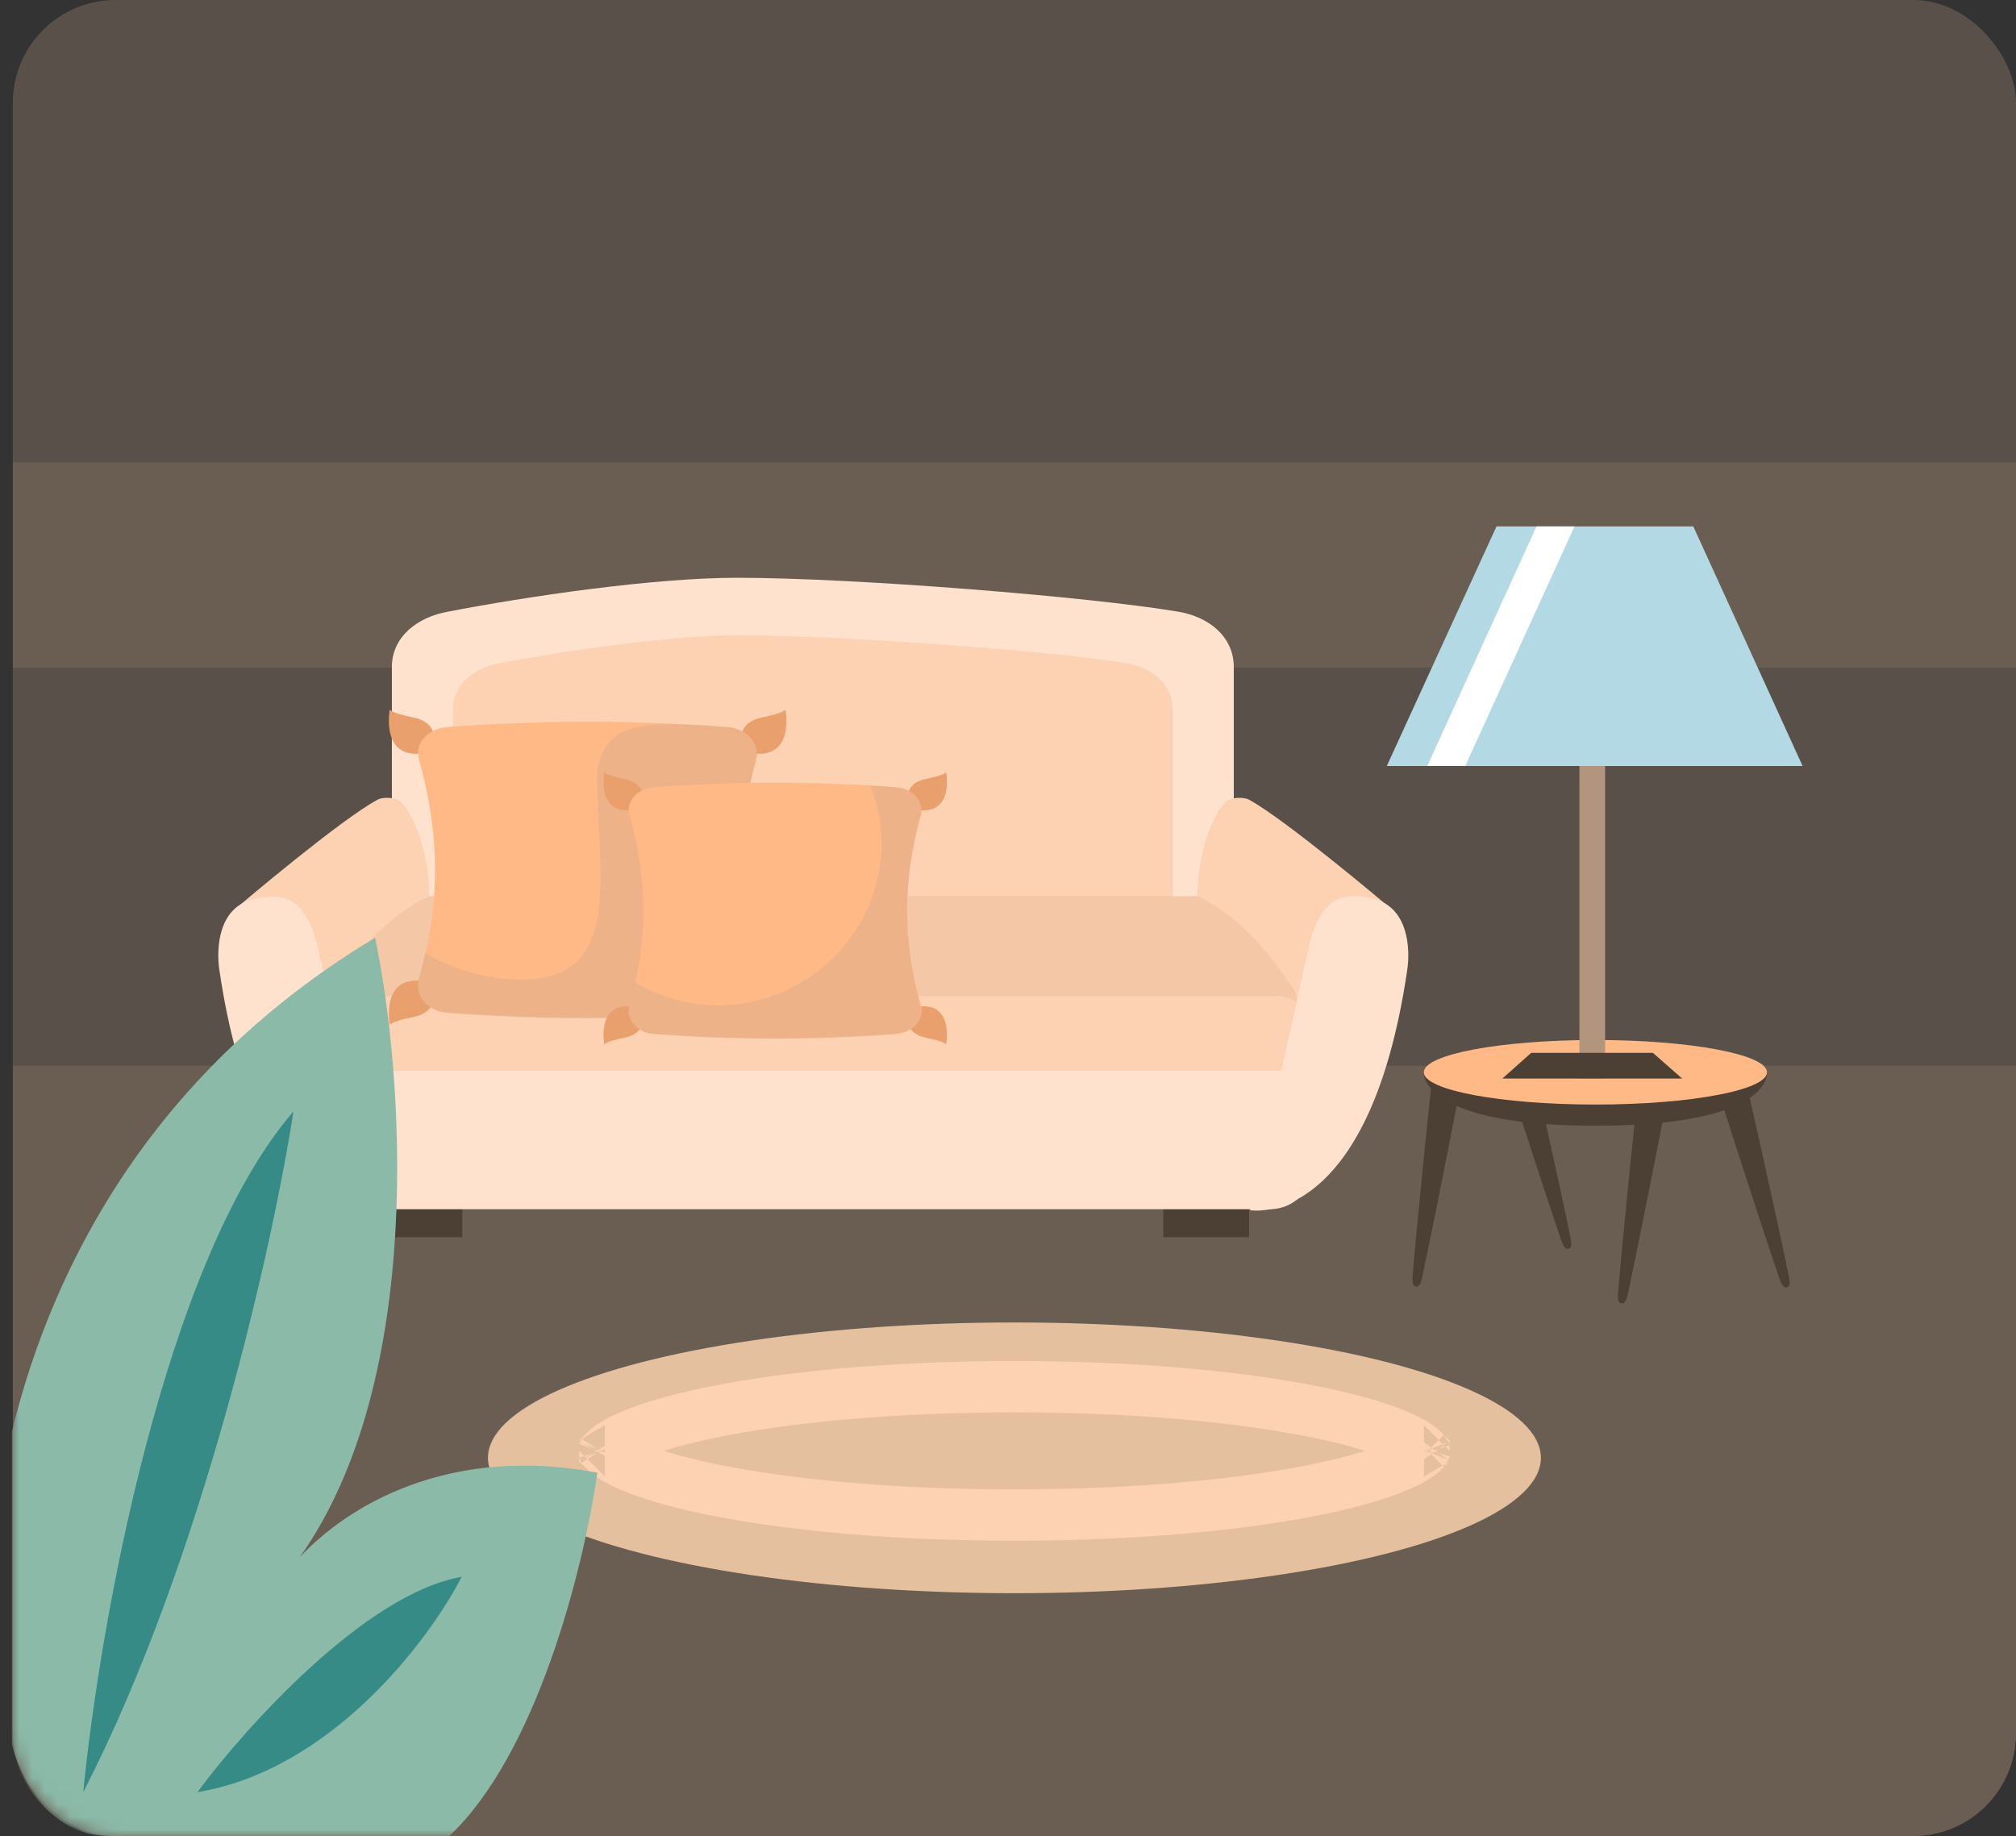 <svg width="157" height="143" viewBox="0 0 157 143" fill="none" xmlns="http://www.w3.org/2000/svg">
<rect x="0" y="0" width="157" height="143" fill="#333333" stroke="none"/>
<rect opacity="0.3" x="1" width="156" height="143" rx="8" fill="#B1957C"/>
<path opacity="0.2" d="M83.5 83L157 83L157 135C157 139.418 153.418 143 149 143L9 143C4.582 143 1 139.418 1 135L1 83L83.5 83Z" fill="#B1957C"/>
<path opacity="0.2" d="M157 44.462L157 52L1 52L1 36L157 36L157 44.462Z" fill="#B1957C"/>
<ellipse cx="79" cy="113.543" rx="41" ry="10.543" fill="#E4C09F"/>
<path d="M111.031 112.831C111.031 112.831 111.03 112.833 111.027 112.839C111.029 112.833 111.031 112.831 111.031 112.831ZM110.891 112.999C110.891 112.999 110.891 113 110.892 113C110.891 113 110.891 113.001 110.891 113.001C110.657 113.236 110.208 113.559 109.453 113.926C107.95 114.658 105.647 115.371 102.638 115.991C96.654 117.223 88.296 118 79 118C69.704 118 61.346 117.223 55.362 115.991C52.353 115.371 50.05 114.658 48.547 113.926C47.792 113.559 47.343 113.236 47.109 113.001C47.109 113.001 47.109 113 47.108 113C47.109 113 47.109 112.999 47.109 112.999C47.343 112.764 47.792 112.441 48.547 112.074C50.05 111.342 52.353 110.629 55.362 110.009C61.346 108.777 69.704 108 79 108C88.296 108 96.654 108.777 102.638 110.009C105.647 110.629 107.95 111.342 109.453 112.074C110.208 112.441 110.657 112.764 110.891 112.999ZM46.969 112.831C46.969 112.831 46.971 112.834 46.973 112.839C46.97 112.833 46.969 112.831 46.969 112.831ZM46.969 113.169C46.969 113.169 46.97 113.167 46.973 113.161C46.971 113.166 46.969 113.169 46.969 113.169ZM111.027 113.161C111.03 113.167 111.031 113.169 111.031 113.169C111.031 113.169 111.029 113.167 111.027 113.161Z" stroke="#FCD2B2" stroke-width="4"/>
<path d="M36.005 94.025H29.325V96.358H36.005V94.025Z" fill="#4C4035"/>
<path d="M97.274 94.025H90.594V96.358H97.274V94.025Z" fill="#4C4035"/>
<path d="M24.373 80.068V90.814C24.373 92.688 25.87 94.18 27.751 94.18H98.885C100.728 94.18 102.263 92.688 102.263 90.814V80.068H24.373Z" fill="#FEE2CD"/>
<path d="M96.085 71.311V51.96C96.085 49.551 94.088 48.021 91.747 47.639C84.952 46.491 66.641 45 57.389 45C50.863 45 41.035 46.453 34.893 47.639C32.513 48.059 30.517 49.589 30.517 51.96V71.311H96.085Z" fill="#FEE2CD"/>
<path d="M91.324 71.311V55.249C91.324 53.261 89.674 51.96 87.716 51.654C82.073 50.698 65.22 49.475 57.542 49.475C52.13 49.475 43.953 50.698 38.886 51.654C36.928 52.037 35.277 53.261 35.277 55.249V71.311H91.324Z" fill="#FCD2B2"/>
<path d="M95.317 69.818H31.515C29.096 71.463 24.221 79.876 24.221 79.876C24.221 80.756 24.989 81.482 25.91 81.482H100.614C101.536 81.482 102.303 80.756 102.303 79.876C102.342 79.914 97.735 71.463 95.317 69.818Z" fill="#F9B4A4"/>
<path d="M95.317 69.818H31.515C29.096 71.463 24.221 79.876 24.221 79.876C24.221 80.756 24.989 81.482 25.91 81.482H100.614C101.536 81.482 102.303 80.756 102.303 79.876C102.342 79.914 97.735 71.463 95.317 69.818Z" fill="#F4C8A6"/>
<path d="M102.341 80.488C102.341 82.095 101.036 83.395 99.424 83.395H27.215C25.602 83.395 24.297 82.095 24.297 80.488C24.297 78.882 25.602 77.582 27.215 77.582H99.424C101.036 77.582 102.341 78.882 102.341 80.488Z" fill="#FCD2B2"/>
<path d="M108.059 70.545C108.059 70.545 100.151 63.853 97.272 62.285C96.849 62.055 95.774 62.055 95.352 62.553C94.392 63.661 93.279 66.338 93.241 69.819C93.241 69.819 97.041 71.157 100.688 77.046C101.072 77.696 101.11 78.27 101.11 78.27L108.059 70.545Z" fill="#FCD2B2"/>
<path d="M97.35 94.256C97.35 94.256 106.601 95.9 109.596 75.517C109.826 73.95 109.711 70.699 106.985 70.01C104.72 69.437 102.762 69.743 101.879 73.95C101.879 73.988 97.964 91.579 97.35 94.256Z" fill="#FEE2CD"/>
<path d="M18.614 70.545C18.614 70.545 26.483 63.853 29.401 62.285C29.823 62.055 30.898 62.055 31.32 62.553C32.28 63.661 33.393 66.338 33.432 69.819C33.432 69.819 29.593 71.157 25.984 77.046C25.601 77.696 25.562 78.27 25.562 78.27L18.614 70.545Z" fill="#FCD2B2"/>
<path d="M29.325 94.255C29.325 94.255 20.073 95.899 17.079 75.516C16.848 73.948 16.963 70.698 19.689 70.048C21.954 69.474 23.873 69.78 24.795 73.987C24.795 73.987 28.71 91.578 29.325 94.255Z" fill="#FEE2CD"/>
<path d="M33.814 57.512C33.814 57.512 33.932 56.232 32.202 55.883C30.433 55.533 30.355 55.262 30.355 55.262C30.355 55.262 29.568 59.297 33.146 58.638L33.814 57.512Z" fill="#E9A06D"/>
<path d="M57.716 57.512C57.716 57.512 57.598 56.232 59.328 55.883C61.057 55.533 61.175 55.262 61.175 55.262C61.175 55.262 61.962 59.297 58.384 58.638L57.716 57.512Z" fill="#E9A06D"/>
<path d="M33.814 77.575C33.814 77.575 33.932 78.856 32.202 79.205C30.473 79.554 30.355 79.826 30.355 79.826C30.355 79.826 29.568 75.79 33.146 76.45L33.814 77.575Z" fill="#E9A06D"/>
<path d="M57.716 77.575C57.716 77.575 57.598 78.856 59.328 79.205C61.057 79.554 61.175 79.826 61.175 79.826C61.175 79.826 61.962 75.79 58.384 76.45L57.716 77.575Z" fill="#FDA379"/>
<path d="M58.896 76.294C59.25 77.536 58.188 78.739 56.616 78.855C49.068 79.398 42.463 79.398 34.915 78.855C33.303 78.739 32.281 77.536 32.635 76.294C34.286 70.357 34.286 65.08 32.635 59.181C32.242 57.94 33.303 56.737 34.876 56.62C42.424 56.077 49.028 56.077 56.576 56.62C58.188 56.737 59.21 57.94 58.856 59.181C57.245 65.118 57.245 70.396 58.896 76.294Z" fill="#FFB987"/>
<path opacity="0.6" d="M58.895 59.182C59.249 57.94 58.188 56.737 56.615 56.621C55.829 56.582 55.082 56.505 54.335 56.466C49.5 56.215 47 56.636 46.5 60.136C46.5 68.052 48.674 76.295 40.615 76.295C37.902 76.295 35.347 75.519 33.106 74.238C32.949 74.937 32.792 75.635 32.595 76.334C32.241 77.575 33.264 78.778 34.875 78.895C42.423 79.438 49.028 79.438 56.576 78.895C58.188 78.778 59.21 77.575 58.856 76.334C57.244 70.397 57.244 65.119 58.895 59.182Z" fill="#E1AD87"/>
<path d="M50.051 62.081C50.051 62.081 50.153 60.974 48.659 60.673C47.131 60.371 47.063 60.137 47.063 60.137C47.063 60.137 46.384 63.622 49.474 63.052L50.051 62.081Z" fill="#E9A06D"/>
<path d="M70.695 62.081C70.695 62.081 70.593 60.974 72.087 60.673C73.581 60.371 73.682 60.137 73.682 60.137C73.682 60.137 74.361 63.622 71.272 63.052L70.695 62.081Z" fill="#E9A06D"/>
<path d="M50.051 79.406C50.051 79.406 50.153 80.512 48.659 80.813C47.165 81.115 47.063 81.35 47.063 81.35C47.063 81.35 46.384 77.864 49.474 78.434L50.051 79.406Z" fill="#E9A06D"/>
<path d="M70.695 79.406C70.695 79.406 70.593 80.512 72.087 80.813C73.581 81.115 73.682 81.35 73.682 81.35C73.682 81.35 74.361 77.864 71.272 78.434L70.695 79.406Z" fill="#E9A06D"/>
<path d="M71.714 78.3C72.02 79.372 71.103 80.411 69.745 80.512C63.227 80.981 57.523 80.981 51.004 80.512C49.612 80.411 48.729 79.372 49.035 78.3C50.461 73.172 50.461 68.615 49.035 63.521C48.695 62.448 49.612 61.41 50.97 61.309C57.489 60.84 63.193 60.84 69.711 61.309C71.103 61.41 71.986 62.448 71.68 63.521C70.288 68.648 70.288 73.206 71.714 78.3Z" fill="#FFB987"/>
<path opacity="0.6" d="M71.714 63.522C72.019 62.449 71.103 61.41 69.745 61.31C69.066 61.276 68.421 61.209 67.776 61.176C68.353 62.583 68.658 64.125 68.658 65.734C68.658 72.57 62.887 78.301 55.926 78.301C53.584 78.301 51.377 77.631 49.442 76.525C49.306 77.128 49.17 77.731 49 78.334C48.695 79.407 49.578 80.446 50.97 80.546C57.488 81.015 63.192 81.015 69.711 80.546C71.103 80.446 71.986 79.407 71.68 78.334C70.288 73.207 70.288 68.649 71.714 63.522Z" fill="#E1AD87"/>
<path d="M118.085 82.293L119.151 82C119.151 82 121.228 91.153 122.294 96.326C122.423 96.913 122.386 97.207 122.147 97.262C121.927 97.317 121.743 97.097 121.559 96.528C119.849 91.52 117 82.587 117 82.587L118.085 82.293Z" fill="#4C4035"/>
<path d="M112.554 84.853L111.451 84.688C111.451 84.688 110.459 94.024 110.017 99.289C109.962 99.894 110.036 100.169 110.275 100.206C110.495 100.243 110.661 100.004 110.771 99.399C111.874 94.244 113.657 85.018 113.657 85.018L112.554 84.853Z" fill="#4C4035"/>
<path d="M135.085 85.293L136.151 85C136.151 85 138.228 94.153 139.295 99.326C139.423 99.913 139.387 100.207 139.148 100.262C138.927 100.317 138.743 100.097 138.559 99.528C136.85 94.52 134 85.587 134 85.587L135.085 85.293Z" fill="#4C4035"/>
<path d="M128.555 86.165L127.452 86C127.452 86 126.459 95.337 126.018 100.601C125.963 101.207 126.036 101.482 126.275 101.518C126.496 101.555 126.661 101.317 126.79 100.711C127.893 95.538 129.676 86.33 129.676 86.33L128.555 86.165Z" fill="#4C4035"/>
<path d="M137.61 83.514C137.61 84.908 135.551 87.677 124.245 87.677C113.142 87.677 110.881 84.908 110.881 83.514C110.881 82.12 116.856 82.064 124.245 82.064C131.617 82.064 137.61 82.12 137.61 83.514Z" fill="#4C4035"/>
<path d="M137.61 83.513C137.61 84.907 131.635 86.026 124.245 86.026C116.874 86.026 110.881 84.907 110.881 83.513C110.881 82.119 116.856 81 124.245 81C131.617 81 137.61 82.119 137.61 83.513Z" fill="#FFB987"/>
<path d="M125 55H123V84H125V55Z" fill="#B1957C"/>
<path d="M117 84L119.244 82H128.722L131 84H117Z" fill="#4C4035"/>
<path d="M140.379 59.658H108L116.541 41H131.87L140.379 59.658Z" fill="#B3D9E5"/>
<path d="M119.66 41L111.151 59.658H114.107L122.615 41H119.66Z" fill="white"/>
<mask id="mask0" mask-type="alpha" maskUnits="userSpaceOnUse" x="1" y="71" width="48" height="72">
<rect x="1" y="71" width="48" height="72" rx="8" fill="#FCFFFF"/>
</mask>
<g mask="url(#mask0)">
<path d="M29.212 73.037C31.436 83.668 33.153 107.438 23.345 121.284C27.015 117.336 34.852 112.506 46.521 114.695C45.403 122.452 41.731 136.665 34.987 143L8.5 143C3.7 143 1.45 138.222 0.924 135.834L0.924 111.5C4.196 98.103 12.215 83.239 29.212 73.037Z" fill="#8CBAA9"/>
<path d="M6.483 139.581C7.73 126.777 12.751 98.248 22.855 86.562C21.296 96.661 15.839 121.403 6.483 139.581Z" fill="#378B86"/>
<path d="M15.371 139.581C19.113 134.532 28.469 124.108 35.954 122.81C33.459 127.679 25.849 137.85 15.371 139.581Z" fill="#378B86"/>
</g>
</svg>
